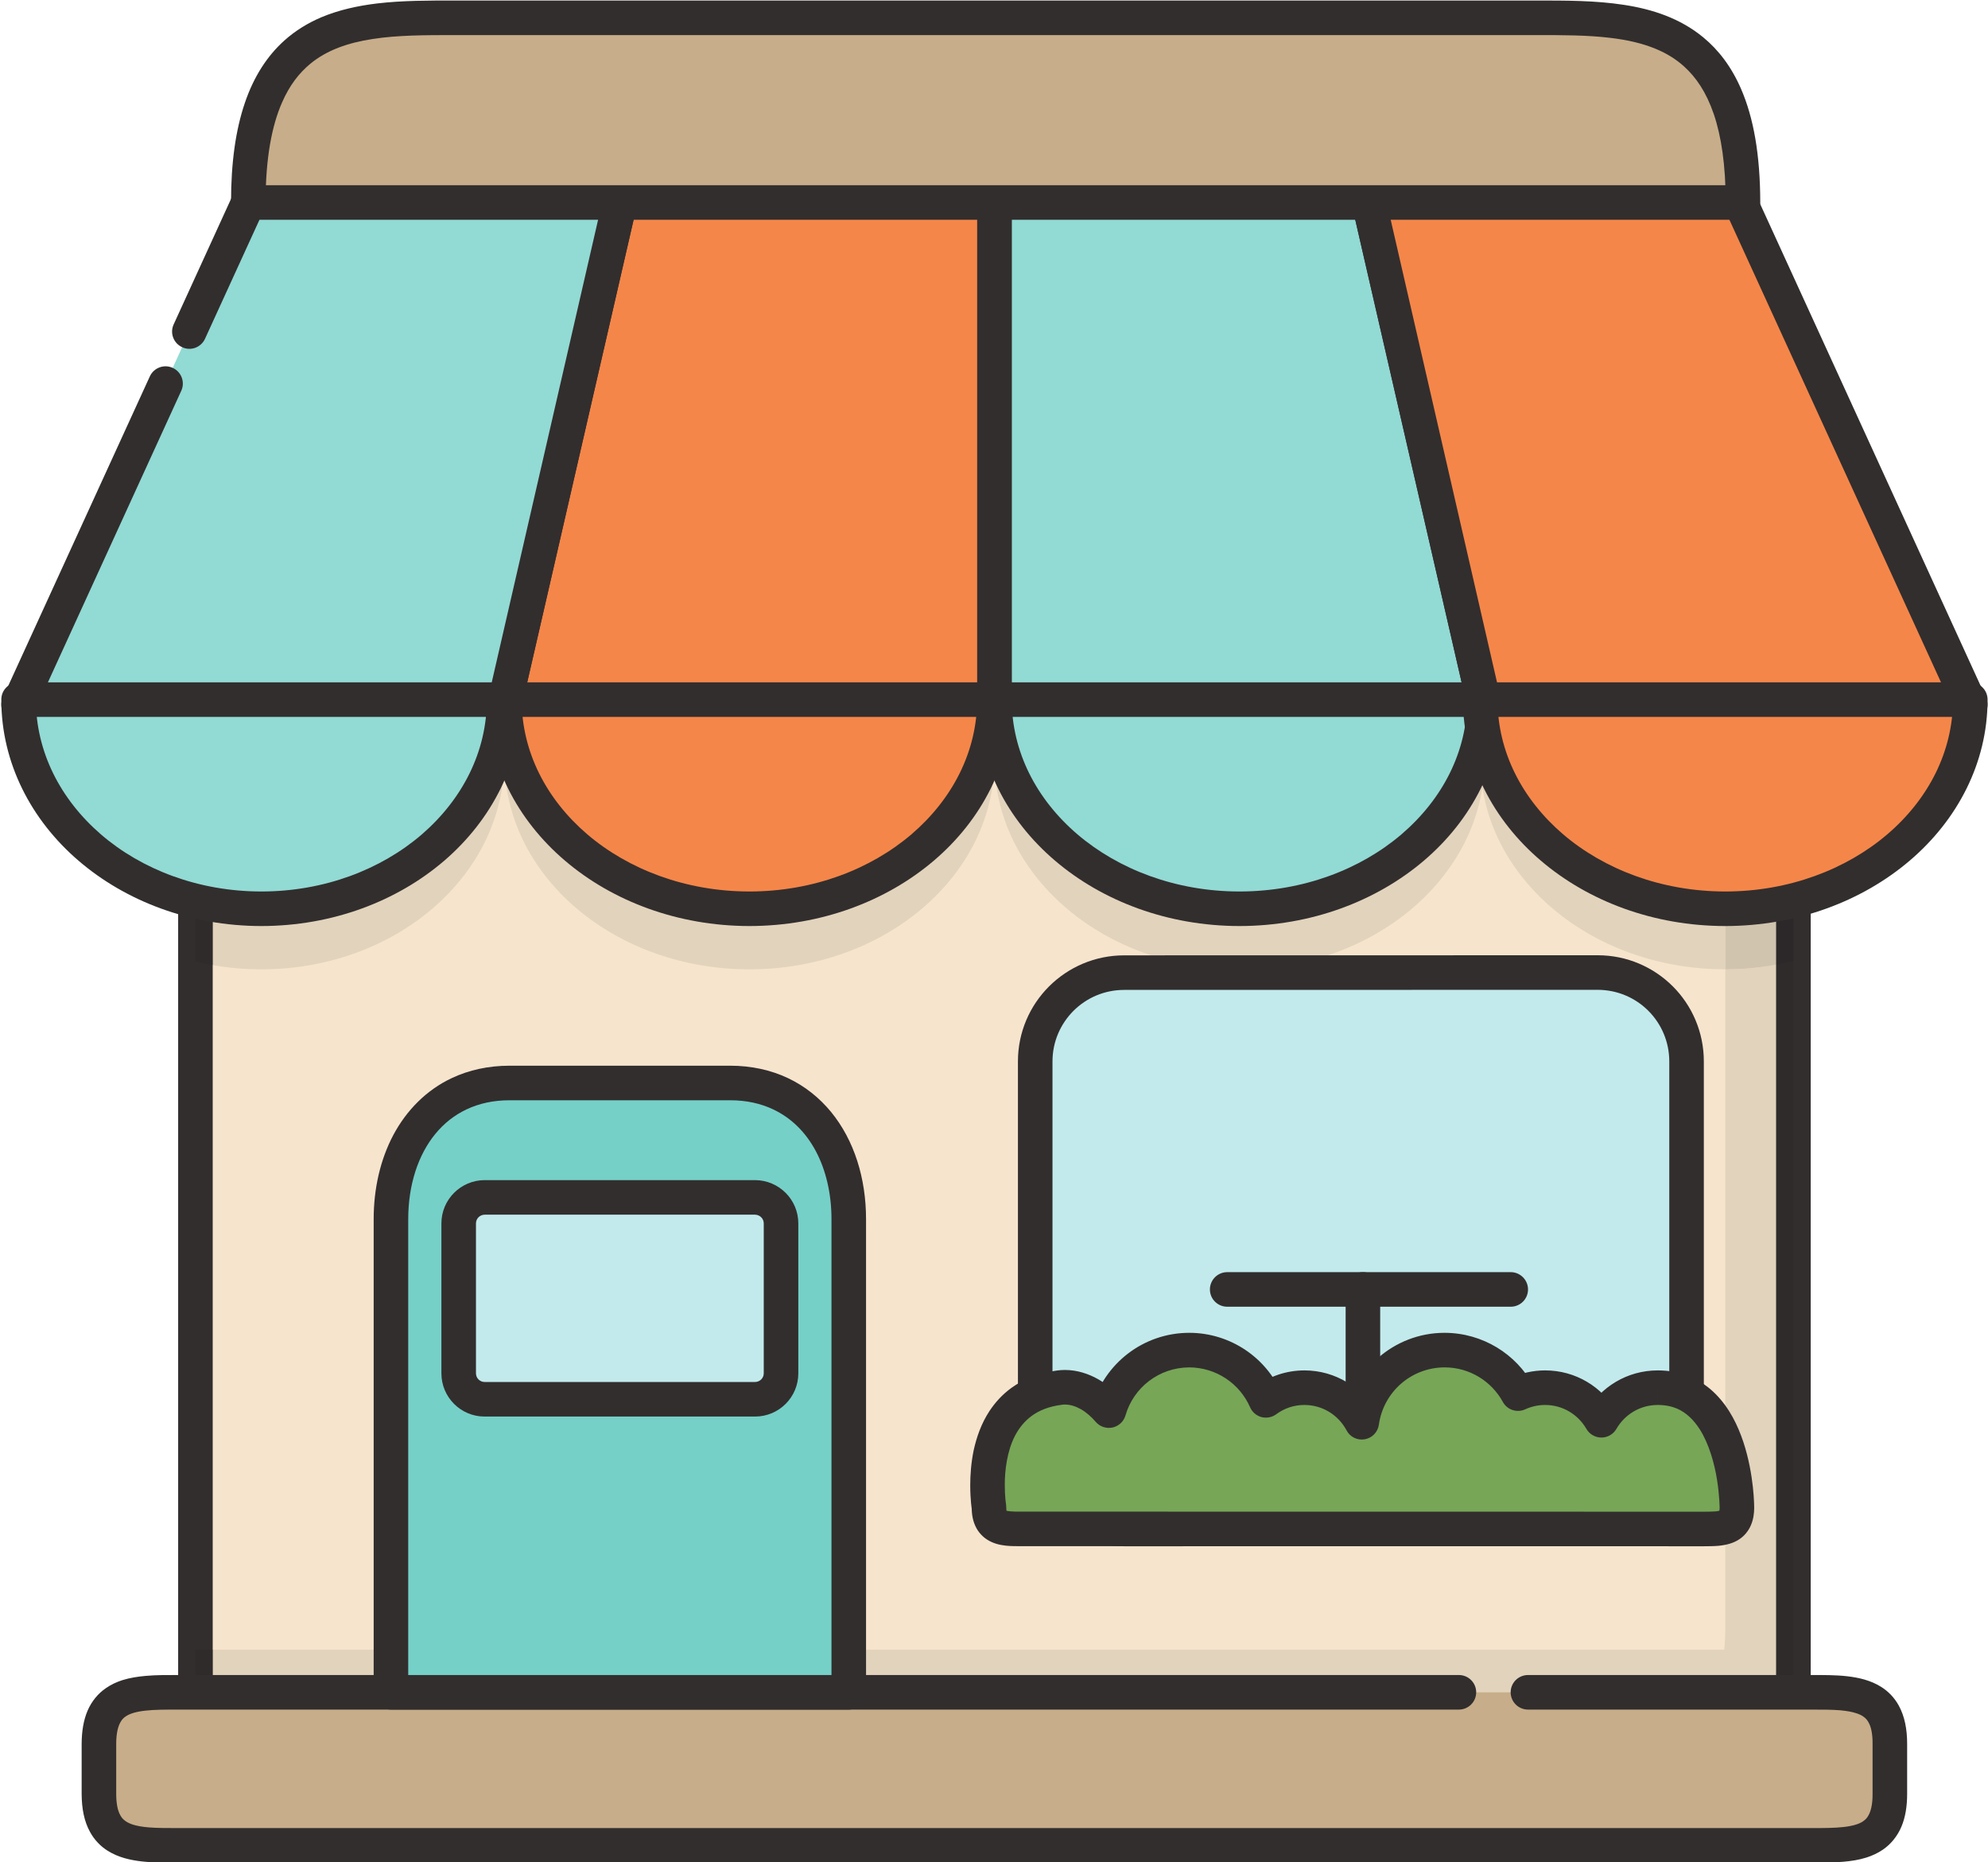 <?xml version="1.0" encoding="UTF-8"?><svg xmlns="http://www.w3.org/2000/svg" xmlns:xlink="http://www.w3.org/1999/xlink" height="215.5" preserveAspectRatio="xMidYMid meet" version="1.1" viewBox="97.5 104.8 230.1 215.5" width="230.1" zoomAndPan="magnify">
 <g id="surface1">
  <g><path d="m305.08 184.22v117.21c0 0.77-0.05 1.52-0.11 2.27h-184.74c-0.06-0.75-0.11-1.5-0.11-2.27v-117.21c0-13.6 10.89-24.61 24.33-24.61h136.3c13.44 0 24.33 11.01 24.33 24.61" fill="#f7e4cd"/></g>
  <g><path d="m305.08 184.22h-2v117.21c0 0.69-0.04 1.38-0.1 2.11l1.99 0.16v-2h-184.74v2l1.99-0.16c-0.06-0.73-0.1-1.43-0.1-2.11v-117.21c0-6.26 2.5-11.9 6.55-16 4.04-4.09 9.61-6.61 15.78-6.61h136.3c6.17 0 11.73 2.52 15.78 6.61 4.05 4.1 6.55 9.74 6.55 16h4c0-7.33-2.94-14-7.7-18.81s-11.36-7.8-18.63-7.8h-136.3c-7.27 0-13.87 2.99-18.63 7.8s-7.7 11.48-7.7 18.81v117.21c0 0.86 0.06 1.66 0.11 2.43 0.09 1.03 0.95 1.84 2 1.84h184.74c1.04 0 1.91-0.8 1.99-1.84 0.06-0.77 0.12-1.57 0.12-2.43v-117.21h-2" fill="#322e2e"/></g>
  <g><path d="m303.07 301.7h-180.95v-0.27-5.73h174.96c0.06-0.74 0.11-1.47 0.11-2.24v-76.49c2.02 0 3.99-0.18 5.89-0.53v84.99c0 0.09 0 0.18-0.01 0.27" fill="#e2d3bc"/></g>
  <g><path d="m304.97 302.04h-184.74c-0.06-0.74-0.11-1.48-0.11-2.24v-4.1h2v5.73 0.27h180.95c0.01-0.09 0.01-0.18 0.01-0.27v-84.99c0.67-0.12 1.34-0.26 2-0.43v83.79c0 0.76-0.05 1.5-0.11 2.24m0.11-118.1v-0.03 0.03m0-0.05v-0.02 0.02m0-0.03v-0.04 0.04m0-0.04v-0.03 0.03m0-0.04v-0.04 0.04m0-0.04v-0.03 0.03m0-0.04v-0.03 0.03m0-0.04c-0.01-0.01-0.01-0.02-0.01-0.03 0 0.01 0 0.02 0.01 0.03m-0.01-0.04v-0.03 0.03m0-0.04v-0.03 0.03m0-0.04v-0.02 0.02m0-0.04v-0.02 0.02m0-0.05v-0.01 0.01m0-0.03v-0.01 0.01m0-0.09" fill="#2f2b2b"/></g>
  <g><path d="m274.36 300.63h32.76c5.04 0 9.12 0 9.12 5.96v5.79c0 5.96-4.08 5.96-9.12 5.96h-189.04c-5.04 0-9.13 0-9.13-5.96v-5.79c0-5.96 4.09-5.96 9.13-5.96h148.28" fill="#c7ad89"/></g>
  <g><path d="m274.36 302.63h32.76c1.26 0 2.41 0 3.38 0.08 0.73 0.07 1.34 0.17 1.82 0.33 0.36 0.11 0.63 0.24 0.84 0.39 0.32 0.22 0.52 0.45 0.73 0.91 0.2 0.46 0.36 1.18 0.35 2.25v5.79c0.01 1.27-0.22 2.04-0.47 2.48-0.18 0.34-0.38 0.53-0.68 0.73-0.44 0.29-1.2 0.52-2.23 0.63-1.04 0.12-2.32 0.12-3.74 0.12h-189.04c-1.26 0-2.41 0-3.38-0.08-0.73-0.06-1.34-0.17-1.82-0.32-0.36-0.12-0.63-0.25-0.84-0.4-0.32-0.22-0.52-0.45-0.73-0.91-0.2-0.46-0.36-1.18-0.36-2.25v-5.79c0-1.27 0.23-2.04 0.48-2.48 0.18-0.34 0.38-0.54 0.68-0.73 0.44-0.29 1.19-0.52 2.23-0.63 1.04-0.12 2.32-0.12 3.74-0.12h148.28c1.1 0 2-0.9 2-2 0-1.11-0.9-2-2-2h-148.28c-1.26 0-2.51-0.01-3.72 0.1-0.91 0.08-1.81 0.22-2.69 0.49-0.65 0.21-1.3 0.5-1.9 0.92-0.91 0.61-1.67 1.53-2.14 2.63-0.47 1.11-0.67 2.37-0.68 3.82v5.79c0.01 1.71 0.29 3.18 0.97 4.41 0.5 0.92 1.23 1.67 2.05 2.18 1.23 0.77 2.58 1.07 3.93 1.23 1.36 0.15 2.76 0.14 4.18 0.14h189.04c1.26 0 2.5 0 3.72-0.1 0.91-0.08 1.81-0.21 2.69-0.49 0.65-0.21 1.3-0.5 1.9-0.91 0.91-0.62 1.67-1.54 2.14-2.64 0.47-1.11 0.67-2.37 0.67-3.82v-5.79c0-1.71-0.29-3.18-0.96-4.41-0.5-0.92-1.23-1.67-2.05-2.18-1.23-0.77-2.58-1.07-3.94-1.23-1.35-0.15-2.75-0.14-4.17-0.14h-32.76c-1.11 0-2.01 0.89-2.01 2 0 1.1 0.9 2 2.01 2" fill="#322e2e"/></g>
  <g><path d="m240.96 216.97c-15.42 0-27.97-10.51-28.34-23.6h-0.04c-0.37 13.09-12.91 23.6-28.34 23.6s-27.97-10.51-28.34-23.6h-0.06c-0.37 13.09-12.8 23.6-28.09 23.6-1.93 0-3.81-0.17-5.63-0.49v-32.26c0-6.26 2.5-11.9 6.55-16 4.04-4.09 9.61-6.61 15.78-6.61h136.3c5.16 0 9.9 1.77 13.68 4.74 1.76 3.36 2.76 7.19 2.76 11.26v39.36c-14.41 0-26.31-9.18-28.11-21.06-1.81 11.88-13.71 21.06-28.12 21.06" fill="#e2d3bc"/></g>
  <g><path d="m122.12 216.48c-0.68-0.12-1.34-0.26-2-0.42v-32.12c0-13.44 10.89-24.33 24.33-24.33h136.3c13.23 0 24 10.56 24.32 23.72-0.23-9.24-5.61-17.2-13.37-21.12 1.04 1.28 1.96 2.67 2.73 4.14-3.78-2.97-8.52-4.74-13.68-4.74h-136.3c-6.17 0-11.74 2.52-15.78 6.61-4.05 4.1-6.55 9.74-6.55 16v32.26m182.96-32.57v-0.02 0.02m0-0.04v-0.01 0.01m0-0.05m0-0.03v-0.01 0.01m0-0.05m0-0.03v-0.01 0.01m0-0.04v-0.01 0.01m-0.01-0.04v-0.01 0.01m0-0.04v-0.01 0.01m0-0.04v-0.01 0.01m0-0.03v-0.02 0.02m0-0.04v-0.03 0.03m0-0.04v-0.02 0.02m0-0.03v-0.08 0.08" fill="#2f2b2b"/></g>
  <g><path d="m297.19 216.97v-39.36c0-4.07-1-7.9-2.76-11.26 0.74 0.58 1.44 1.2 2.1 1.87 4.05 4.1 6.55 9.74 6.55 16v32.22c-1.9 0.35-3.87 0.53-5.89 0.53" fill="#d1c4ae"/></g>
  <g><path d="m303.08 216.44v-32.22c0-6.26-2.5-11.9-6.55-16-0.66-0.67-1.36-1.29-2.1-1.87-0.77-1.47-1.69-2.86-2.73-4.14 7.76 3.92 13.14 11.88 13.37 21.12v0.08 0.01 0.02 0.01 0.03 0.02 0.02 0.02 0.01 0.03 0.01 0.03 0.01c0 0.01 0 0.02 0.01 0.03v0.01 0.03 0.01 0.03 0.04 0.01 0.03 0.04 0.01 0.02 0.02 0.03 32.07c-0.66 0.17-1.33 0.31-2 0.43" fill="#2c2829"/></g>
  <g><path d="m195.74 300.63v-54.74c0-8.71-5.01-15.77-13.72-15.77h-25.54c-8.71 0-13.73 7.06-13.73 15.77v54.74h52.99" fill="#75d0c8"/></g>
  <g><path d="m195.74 300.63h2v-54.74c0-4.73-1.36-9.13-4.05-12.42-1.35-1.64-3.03-2.99-5-3.92-1.98-0.93-4.23-1.43-6.67-1.43h-25.54c-2.45 0-4.7 0.5-6.68 1.43-2.96 1.39-5.25 3.74-6.77 6.58-1.51 2.85-2.28 6.21-2.28 9.76v54.74c0 0.53 0.21 1.04 0.59 1.41 0.37 0.37 0.89 0.59 1.41 0.59h52.99c0.53 0 1.04-0.22 1.41-0.59 0.38-0.37 0.59-0.88 0.59-1.41h-2v-2h-50.99v-52.74c0-3.98 1.15-7.46 3.14-9.88 1-1.22 2.2-2.17 3.62-2.84s3.06-1.05 4.97-1.05h25.54c1.9 0 3.54 0.38 4.96 1.05 2.12 1 3.78 2.65 4.95 4.84 1.16 2.19 1.81 4.9 1.81 7.88v54.74h2v-2 2" fill="#322e2e"/></g>
  <g><path d="m187.9 263.72c0 1.66-1.35 3-3.01 3h-31.3c-1.65 0-3-1.34-3-3v-17.35c0-1.66 1.35-3.01 3-3.01h31.3c1.66 0 3.01 1.35 3.01 3.01v17.35" fill="#c2eaec"/></g>
  <g><path d="m187.9 263.72h-2c0 0.55-0.45 1-1.01 1h-31.3c-0.55 0-1-0.45-1-1v-17.35c0-0.56 0.45-1 1-1.01h31.3c0.56 0.01 1.01 0.45 1.01 1.01v17.35h4v-17.35c0-2.76-2.24-5-5.01-5.01h-31.3c-2.76 0.01-5 2.25-5 5.01v17.35c0 2.76 2.24 5 5 5h31.3c2.77 0 5.01-2.24 5.01-5h-2" fill="#322e2e"/></g>
  <g><path d="m272.36 186.36h-59.76v-58.15h45.67l14.09 58.15" fill="#f7e4cd"/></g>
  <g><path d="m272.36 186.36v-2.01h-57.76v-54.14h42.1l13.71 56.61 1.95-0.46v-2.01 2.01l1.94-0.48-14.09-58.14c-0.21-0.9-1.01-1.53-1.94-1.53h-45.67c-0.53 0-1.04 0.22-1.42 0.59-0.37 0.37-0.58 0.88-0.58 1.41v58.15c0 0.52 0.21 1.03 0.58 1.41 0.38 0.37 0.89 0.59 1.42 0.59h59.76c0.61 0 1.19-0.29 1.57-0.77s0.52-1.11 0.37-1.71l-1.94 0.48" fill="#322e2e"/></g>
  <g><path d="m269.32 186.36h-56.72v-58.15h43.35l13.37 58.15" fill="#92dad4"/></g>
  <g><path d="m269.32 186.36v-2.01h-54.72v-54.14h39.76l13.01 56.59 1.95-0.44v-2.01 2.01l1.95-0.45-13.37-58.15c-0.21-0.9-1.02-1.55-1.95-1.55h-43.35c-0.53 0-1.04 0.22-1.42 0.59-0.37 0.37-0.58 0.88-0.58 1.41v58.15c0 0.52 0.21 1.03 0.58 1.41 0.38 0.37 0.89 0.59 1.42 0.59h56.72c0.61 0 1.19-0.29 1.57-0.76 0.38-0.48 0.52-1.1 0.38-1.69l-1.95 0.45" fill="#322e2e"/></g>
  <g><path d="m212.6 128.21v58.15h-56.72l13.37-58.15h43.35" fill="#f58649"/></g>
  <g><path d="m212.6 128.21h-2v56.14h-52.21l12.45-54.14h41.76v-2h-2 2v-2h-43.35c-0.93 0-1.75 0.65-1.95 1.55l-13.37 58.15c-0.14 0.59 0 1.21 0.38 1.69 0.38 0.47 0.96 0.76 1.57 0.76h56.72c0.52 0 1.04-0.22 1.42-0.59 0.37-0.38 0.58-0.89 0.58-1.41v-58.15c0-0.53-0.21-1.04-0.58-1.41-0.38-0.37-0.9-0.59-1.42-0.59v2" fill="#322e2e"/></g>
  <g><path d="m325.55 186.36l-26.61-58.15h-42.99l13.37 58.15h56.23" fill="#f58649"/></g>
  <g><path d="m325.55 186.36l1.82-0.84-26.61-58.14c-0.33-0.72-1.04-1.17-1.82-1.17h-42.99c-0.61 0-1.18 0.28-1.56 0.75-0.38 0.48-0.52 1.11-0.39 1.7l13.37 58.14c0.21 0.91 1.02 1.55 1.95 1.55l56.23 0.01c0.68 0 1.31-0.35 1.68-0.92 0.37-0.58 0.42-1.3 0.14-1.92l-1.82 0.84v-2h-54.64l-12.45-54.15h39.2l26.07 56.98 1.82-0.83v-2 2" fill="#322e2e"/></g>
  <g><path d="m116.66 149.19l-17.008 37.17h56.228l13.37-58.15h-42.99l-6.85 14.95" fill="#92dad4"/></g>
  <g><path d="m114.84 148.36l-17.008 37.16c-0.285 0.62-0.234 1.34 0.137 1.92 0.367 0.57 1 0.92 1.683 0.92h56.228c0.92 0 1.73-0.65 1.94-1.56l13.38-58.14c0.13-0.59-0.01-1.22-0.39-1.7-0.38-0.47-0.96-0.75-1.56-0.75h-42.99c-0.78 0-1.49 0.45-1.82 1.17l-6.84 14.96c-0.46 1-0.02 2.18 0.99 2.64 1 0.47 2.18 0.02 2.64-0.98l6.31-13.79h39.19l-12.45 54.14-51.51 0.01 15.71-34.34c0.46-1 0.02-2.19-0.99-2.65-1-0.46-2.19-0.02-2.65 0.99" fill="#322e2e"/></g>
  <g><path d="m155.88 185.76c0 13.36 12.7 24.2 28.36 24.2s28.35-10.84 28.36-24.2h-56.72" fill="#f58649"/></g>
  <g><path d="m155.88 185.76h-2c0 7.33 3.5 13.94 9.01 18.63 5.51 4.7 13.06 7.56 21.35 7.57 8.29-0.01 15.83-2.87 21.35-7.57 5.51-4.69 9.01-11.3 9.01-18.63 0-0.54-0.21-1.04-0.58-1.42-0.38-0.38-0.89-0.58-1.42-0.58h-56.72c-0.53 0-1.04 0.21-1.42 0.58-0.37 0.37-0.58 0.89-0.58 1.42h2v2h56.72v-2l-2-0.01c-0.01 6.04-2.86 11.53-7.61 15.6-4.75 4.05-11.38 6.61-18.75 6.61s-14.01-2.56-18.76-6.61c-4.75-4.07-7.6-9.56-7.6-15.6l-2 0.01v2-2" fill="#322e2e"/></g>
  <g><path d="m212.6 185.76c0.01 13.36 12.7 24.2 28.36 24.2s28.36-10.84 28.36-24.2h-56.72" fill="#92dad4"/></g>
  <g><path d="m212.6 185.76h-2c0 7.33 3.5 13.94 9.01 18.63 5.51 4.7 13.06 7.56 21.35 7.57 8.29-0.01 15.83-2.87 21.35-7.57 5.51-4.69 9.01-11.3 9.01-18.63 0-0.54-0.21-1.04-0.59-1.42-0.37-0.38-0.87-0.58-1.41-0.58h-56.72c-0.53 0-1.04 0.21-1.42 0.58-0.37 0.37-0.58 0.89-0.58 1.42h2v2h56.72v-2l-2-0.01c0 6.04-2.86 11.53-7.61 15.6-4.75 4.05-11.38 6.61-18.75 6.61s-14-2.56-18.75-6.61c-4.76-4.07-7.6-9.56-7.61-15.6l-2 0.01v2-2" fill="#322e2e"/></g>
  <g><path d="m268.83 185.76c0 13.36 12.7 24.2 28.36 24.2s28.35-10.84 28.36-24.2h-56.72" fill="#f58649"/></g>
  <g><path d="m268.83 185.76h-2c0 7.33 3.5 13.94 9.01 18.63 5.51 4.7 13.05 7.56 21.35 7.57 8.29-0.01 15.83-2.87 21.35-7.57 5.51-4.69 9.01-11.3 9.01-18.63 0-0.54-0.21-1.04-0.59-1.42-0.37-0.38-0.88-0.58-1.41-0.58h-56.72c-0.53 0-1.04 0.21-1.42 0.58-0.37 0.37-0.58 0.89-0.58 1.42h2v2h56.72v-2l-2-0.01c-0.01 6.04-2.85 11.53-7.61 15.6-4.75 4.05-11.39 6.61-18.75 6.61-7.37 0-14.01-2.56-18.76-6.61-4.75-4.07-7.6-9.56-7.6-15.6l-2 0.01v2-2" fill="#322e2e"/></g>
  <g><path d="m99.652 185.76c0.004 13.36 12.578 24.2 28.098 24.2s28.1-10.84 28.11-24.2h-56.208" fill="#92dad4"/></g>
  <g><path d="m99.652 185.76h-2c-0.004 7.32 3.458 13.93 8.928 18.63s12.95 7.56 21.17 7.57c8.23-0.01 15.71-2.87 21.18-7.57 5.46-4.7 8.93-11.31 8.93-18.63 0-0.53-0.22-1.05-0.59-1.42-0.38-0.37-0.89-0.58-1.41-0.58h-56.208c-0.535 0-1.039 0.2-1.418 0.58-0.375 0.38-0.586 0.88-0.582 1.42h2v2h56.208v-2l-2.01-0.01c0 6.05-2.83 11.54-7.53 15.61-4.71 4.05-11.27 6.6-18.57 6.6-7.29 0-13.86-2.55-18.56-6.6-4.71-4.07-7.53-9.56-7.54-15.61l-1.998 0.01v2-2" fill="#322e2e"/></g>
  <g><path d="m299.24 128.23c0-21.37-11.99-21.37-23.88-21.37h-125.23c-11.9 0-23.89 0-23.89 21.37h173" fill="#c7ad89"/></g>
  <g><path d="m299.24 128.23h2c-0.01-5.53-0.77-9.8-2.23-13.16-1.09-2.51-2.58-4.48-4.37-5.95-2.68-2.21-5.89-3.26-9.19-3.76-3.31-0.51-6.75-0.5-10.09-0.5h-125.23c-2.98 0-6.03-0.01-8.99 0.34-2.22 0.27-4.4 0.74-6.45 1.6-1.53 0.65-2.99 1.53-4.29 2.7-1.95 1.75-3.52 4.14-4.56 7.21-1.05 3.08-1.6 6.85-1.6 11.52 0 0.52 0.22 1.04 0.59 1.41s0.88 0.59 1.41 0.59h173c0.53 0 1.04-0.22 1.41-0.59s0.59-0.89 0.59-1.41h-2v-2h-173v2h2c0-5.16 0.73-8.9 1.9-11.56 0.87-2 1.97-3.4 3.25-4.47 1.92-1.59 4.36-2.45 7.25-2.89 2.88-0.45 6.14-0.45 9.49-0.45h125.23c2.97 0 5.88 0 8.51 0.32 1.97 0.23 3.78 0.64 5.36 1.31 1.18 0.5 2.24 1.14 3.18 1.99 1.4 1.26 2.58 2.98 3.45 5.52 0.86 2.53 1.38 5.88 1.38 10.23h2v-2 2" fill="#322e2e"/></g>
  <g><path d="m292.71 227.63v43.81c0 5.69-4.59 10.29-10.28 10.29h-54.81c-5.68 0-10.3-4.6-10.3-10.29v-43.81c0-5.69 4.62-10.28 10.3-10.28h54.81c5.69 0 10.28 4.59 10.28 10.28" fill="#c2eaec"/></g>
  <g><path d="m292.71 227.63h-2v43.81c0 4.58-3.69 8.28-8.28 8.28l-54.81 0.01c-2.3-0.01-4.36-0.93-5.87-2.43-1.5-1.51-2.43-3.56-2.43-5.86v-43.81c0-2.3 0.93-4.35 2.43-5.86 1.51-1.5 3.57-2.42 5.87-2.42l54.81-0.01c4.59 0.01 8.28 3.71 8.28 8.29h4c0-3.39-1.37-6.47-3.59-8.69s-5.3-3.6-8.69-3.6l-54.81 0.01c-6.78 0-12.3 5.48-12.3 12.28v43.81c0 6.8 5.52 12.28 12.3 12.29l54.81-0.01c3.39 0.01 6.47-1.37 8.69-3.59s3.59-5.3 3.59-8.69v-43.81h-2" fill="#322e2e"/></g>
  <g><path d="m257.25 271.38v-17.37c0-1.1-0.89-2-2-2-1.1 0-2 0.9-2 2v17.37c0 1.1 0.9 2 2 2 1.11 0 2-0.9 2-2" fill="#322e2e"/></g>
  <g><path d="m239.54 256.01h32.82c1.1 0 2-0.89 2-2 0-1.1-0.9-2-2-2h-32.82c-1.1 0-2 0.9-2 2 0 1.11 0.9 2 2 2" fill="#322e2e"/></g>
  <g><path d="m289.37 265.38c-2.78 0-5.21 1.51-6.51 3.77-1.3-2.26-3.73-3.77-6.52-3.77-1.12 0-2.18 0.25-3.14 0.69-1.64-3-4.83-5.04-8.5-5.04-4.89 0-8.93 3.63-9.58 8.35-1.26-2.38-3.76-4-6.64-4-1.67 0-3.21 0.55-4.46 1.47-1.49-3.42-4.9-5.82-8.87-5.82-4.42 0-8.14 2.96-9.3 7-1.38-1.62-3.46-2.96-5.74-2.65-10.22 1.34-8.14 13.85-8.14 13.85 0 2.5 1.71 2.5 3.81 2.5h78.95c2.1 0 3.81 0 3.81-2.5 0 0 0-13.85-9.17-13.85" fill="#77a657"/></g>
  <g><path d="m289.37 265.38v-2c-3.53 0-6.61 1.92-8.25 4.77l1.74 1 1.73-0.99c-1.63-2.86-4.71-4.78-8.25-4.78-1.42 0-2.77 0.32-3.98 0.87l0.84 1.82 1.76-0.96c-1.98-3.62-5.84-6.07-10.26-6.08-2.94 0-5.65 1.1-7.7 2.91-2.05 1.8-3.46 4.32-3.86 7.17l1.98 0.27 1.77-0.94c-1.59-3.01-4.77-5.06-8.41-5.06-2.12 0-4.07 0.7-5.64 1.85l1.18 1.62 1.84-0.8c-0.91-2.07-2.38-3.82-4.24-5.06-1.85-1.23-4.08-1.96-6.47-1.96-2.66 0-5.13 0.9-7.09 2.4s-3.43 3.61-4.13 6.05l1.92 0.55 1.52-1.29c-0.76-0.89-1.68-1.72-2.78-2.35-1.11-0.62-2.41-1.06-3.83-1.06-0.3 0-0.6 0.02-0.91 0.06h0.01c-2.11 0.28-3.88 0.99-5.29 2.01-1.05 0.76-1.88 1.68-2.53 2.66-0.97 1.47-1.51 3.06-1.84 4.55-0.31 1.5-0.4 2.91-0.4 4.06 0 1.67 0.18 2.81 0.2 2.89l1.97-0.33h-2c0 0.85 0.14 1.66 0.55 2.41 0.3 0.55 0.76 1.02 1.25 1.33 0.75 0.47 1.48 0.61 2.14 0.69 0.66 0.07 1.28 0.06 1.87 0.06l78.95 0.01c0.52-0.01 1.07 0 1.65-0.05 0.43-0.04 0.89-0.11 1.37-0.26 0.36-0.11 0.75-0.28 1.11-0.53 0.55-0.37 1.03-0.95 1.3-1.6 0.28-0.65 0.38-1.34 0.38-2.06-0.01-0.11 0.01-3.72-1.25-7.55-0.64-1.92-1.6-3.93-3.2-5.55-0.8-0.81-1.77-1.51-2.9-1.99-1.13-0.5-2.42-0.76-3.82-0.76v4c0.9 0 1.61 0.16 2.24 0.42 1.07 0.47 1.93 1.3 2.65 2.43 1.06 1.68 1.69 3.97 1.98 5.82 0.15 0.93 0.22 1.75 0.26 2.32 0.02 0.28 0.03 0.51 0.03 0.66l0.01 0.17v0.04l0.71-0.01h-0.71v0.01l0.71-0.01h-0.71c0 0.2-0.02 0.34-0.04 0.41l-0.02 0.06v0.01l0.29 0.14-0.18-0.25-0.11 0.11 0.29 0.14-0.18-0.25 0.09 0.13-0.08-0.14-0.01 0.01 0.09 0.13-0.08-0.14-0.02 0.01c-0.05 0.02-0.27 0.08-0.6 0.1-0.32 0.02-0.76 0.03-1.25 0.03l-78.95-0.01c-0.52 0.01-0.98 0-1.31-0.03-0.25-0.02-0.43-0.05-0.51-0.08l-0.05-0.02-0.14 0.25 0.25-0.13-0.11-0.12-0.14 0.25 0.25-0.13v-0.01c-0.02-0.04-0.05-0.19-0.05-0.47 0-0.11-0.01-0.21-0.02-0.32l-0.36 0.05 0.36-0.05-0.36 0.05 0.36-0.05c-0.01-0.05-0.15-0.96-0.15-2.24-0.01-1.68 0.26-3.98 1.2-5.76 0.47-0.89 1.09-1.66 1.92-2.27 0.84-0.61 1.93-1.08 3.46-1.28 0.13-0.02 0.25-0.03 0.38-0.03 0.6 0 1.22 0.19 1.85 0.54 0.61 0.35 1.22 0.88 1.71 1.46 0.48 0.56 1.22 0.81 1.95 0.66 0.72-0.16 1.29-0.69 1.5-1.4 0.46-1.6 1.43-3 2.72-3.98 1.3-0.99 2.9-1.57 4.66-1.58 1.58 0.01 3.03 0.48 4.25 1.29s2.2 1.97 2.79 3.32c0.24 0.56 0.73 0.98 1.31 1.14 0.59 0.15 1.22 0.04 1.71-0.32 0.93-0.69 2.04-1.08 3.27-1.08 2.11 0 3.94 1.18 4.88 2.94 0.4 0.77 1.25 1.18 2.11 1.03 0.85-0.15 1.51-0.83 1.63-1.7 0.26-1.86 1.19-3.52 2.54-4.71 1.36-1.19 3.12-1.9 5.06-1.91 2.91 0 5.44 1.61 6.75 4 0.5 0.92 1.64 1.29 2.59 0.85 0.71-0.32 1.48-0.5 2.3-0.5 2.05 0 3.82 1.11 4.78 2.77 0.36 0.62 1.02 1 1.74 1 0.71 0 1.37-0.38 1.73-1 0.96-1.66 2.73-2.77 4.78-2.77v-2" fill="#322e2e"/></g>
 </g>
</svg>